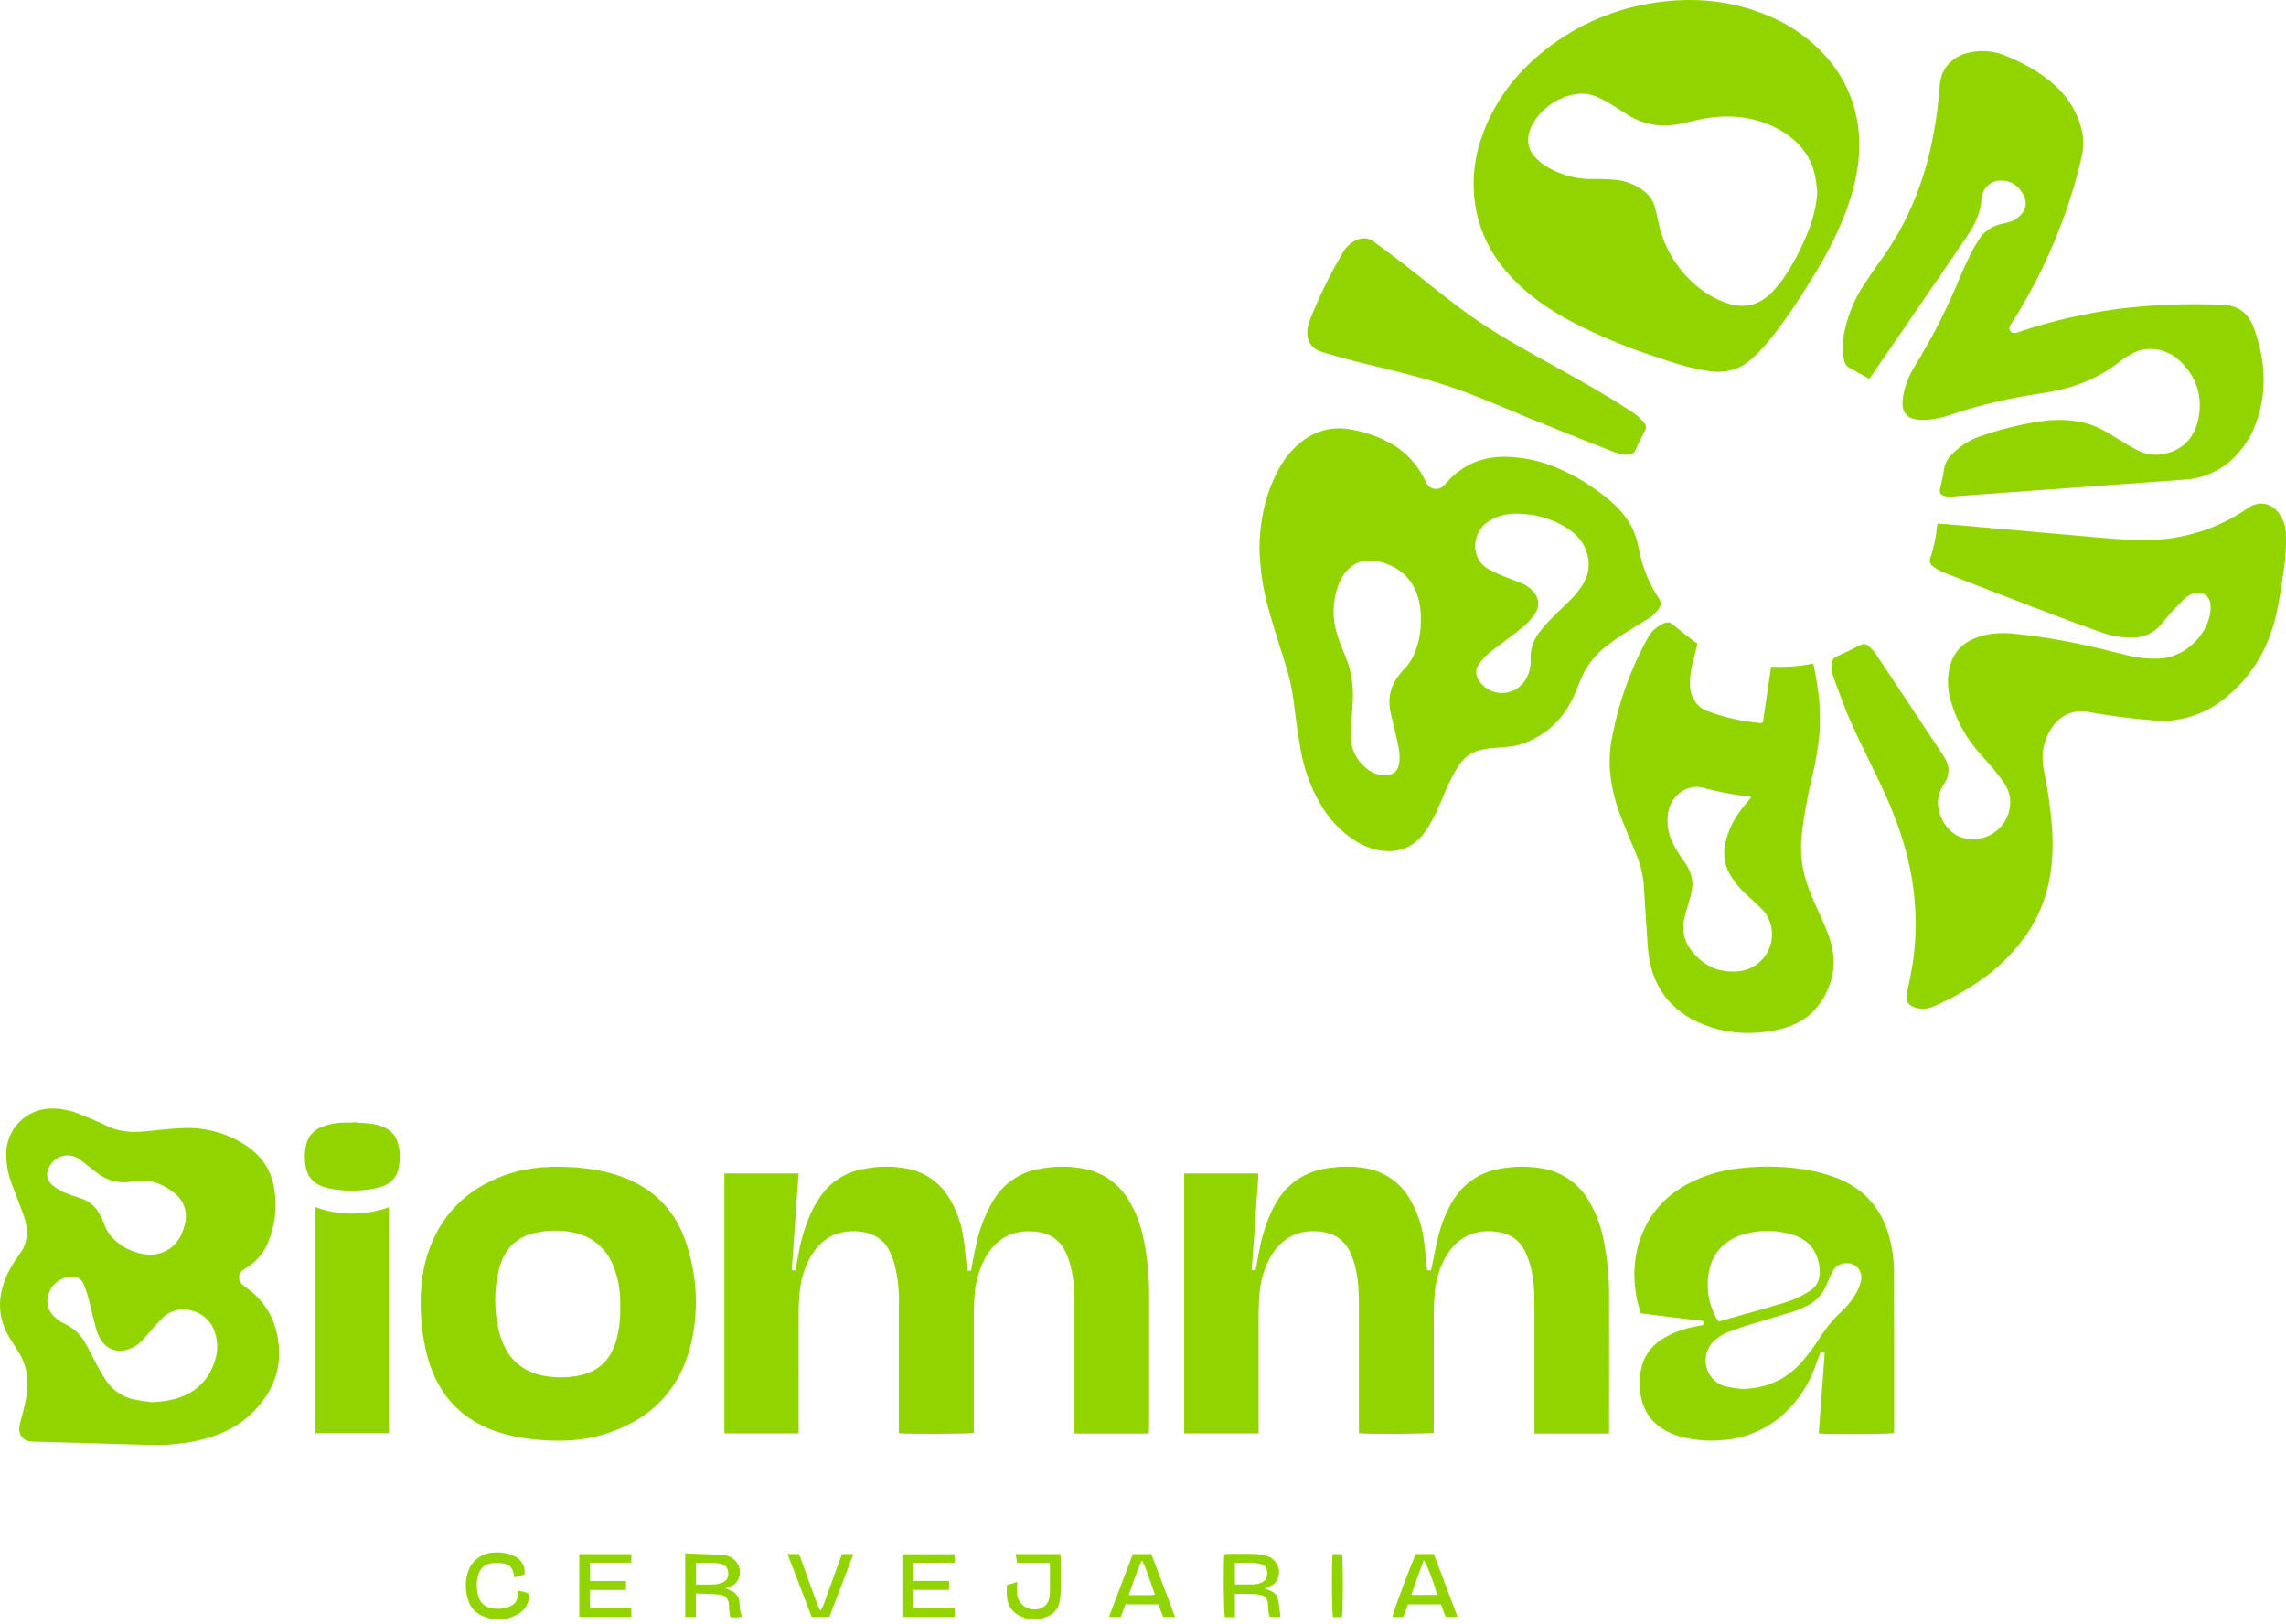 <svg width="283" height="201" viewBox="0 0 283 201" fill="none" xmlns="http://www.w3.org/2000/svg">
<path d="M60.651 200.357C60.458 200.289 60.265 200.216 60.073 200.156C59.587 200.025 59.142 199.774 58.778 199.427C58.414 199.079 58.143 198.646 57.989 198.167C57.588 197.04 57.56 195.814 57.909 194.67C58.108 193.985 58.516 193.379 59.076 192.938C59.636 192.497 60.321 192.242 61.033 192.209C61.884 192.118 62.744 192.24 63.536 192.566C64.559 193.024 65.067 193.868 64.924 194.925L63.702 195.274C63.672 195.203 63.646 195.13 63.627 195.055C63.512 194.154 63.171 193.698 62.325 193.542C61.793 193.451 61.25 193.451 60.718 193.542C59.908 193.683 59.416 194.243 59.192 195.026C58.949 195.894 58.967 196.815 59.245 197.672C59.337 198.017 59.525 198.328 59.786 198.572C60.047 198.815 60.371 198.981 60.721 199.05C61.454 199.229 62.224 199.192 62.937 198.943C63.835 198.615 64.176 198.029 64.067 197.055C64.067 197.021 64.093 196.982 64.122 196.896L64.945 197.091C65.465 197.227 65.53 197.318 65.465 197.873C65.312 199.016 64.598 199.677 63.583 200.075C63.322 200.18 63.046 200.266 62.778 200.362L60.651 200.357Z" fill="#92D400"/>
<path d="M127.009 200.357C126.881 200.299 126.748 200.232 126.626 200.185C126.113 200.03 125.657 199.73 125.31 199.322C124.964 198.913 124.743 198.414 124.673 197.883C124.625 197.332 124.621 196.778 124.66 196.227L125.962 195.828C125.936 195.981 125.919 196.135 125.91 196.289C125.877 196.702 125.885 197.118 125.936 197.529C126.006 197.866 126.156 198.182 126.373 198.45C126.591 198.717 126.869 198.929 127.185 199.066C127.502 199.204 127.846 199.263 128.19 199.24C128.534 199.217 128.867 199.111 129.162 198.932C129.333 198.831 129.481 198.697 129.599 198.538C129.717 198.379 129.802 198.198 129.85 198.005C129.925 197.746 129.969 197.478 129.98 197.209C129.995 196.065 129.98 194.92 129.98 193.777C129.971 193.678 129.956 193.579 129.935 193.482H125.912C125.85 193.1 125.793 192.766 125.73 192.389H131.256C131.276 192.579 131.308 192.758 131.31 192.935C131.31 194.266 131.323 195.599 131.31 196.93C131.308 197.386 131.263 197.841 131.175 198.289C131.091 198.743 130.88 199.164 130.565 199.501C130.251 199.839 129.846 200.08 129.399 200.195C129.268 200.243 129.139 200.296 129.014 200.357H127.009Z" fill="#92D400"/>
<path d="M239.872 64.81C240.812 64.883 241.742 64.948 242.672 65.029C244.453 65.182 246.236 65.346 248.017 65.505C250.608 65.734 253.197 65.974 255.79 66.192C258.548 66.424 261.303 66.713 264.065 66.841C268.101 67.028 271.989 66.32 275.619 64.482C276.532 64.026 277.41 63.504 278.246 62.919C279.741 61.862 281.371 62.294 282.308 63.818C282.715 64.452 282.946 65.182 282.98 65.935C283.043 67.496 282.956 69.059 282.72 70.603C282.42 72.556 282.168 74.525 281.699 76.439C280.735 80.366 278.762 83.73 275.603 86.308C273.716 87.908 271.392 88.906 268.932 89.172C268.186 89.241 267.435 89.246 266.687 89.188C263.969 88.979 261.264 88.631 258.581 88.146C256.608 87.797 255.012 88.521 253.92 90.229C253.444 90.967 253.118 91.792 252.962 92.656C252.806 93.52 252.822 94.407 253.009 95.265C253.521 97.71 253.869 100.187 254.051 102.678C254.324 107.121 253.673 111.36 251.22 115.177C249.594 117.662 247.489 119.799 245.028 121.463C243.299 122.662 241.455 123.686 239.523 124.52C238.959 124.798 238.328 124.916 237.701 124.859C237.392 124.824 237.09 124.743 236.805 124.619C236.125 124.304 235.899 123.77 236.05 123.031C236.31 121.786 236.584 120.546 236.784 119.297C237.161 116.802 237.248 114.273 237.045 111.758C236.664 106.55 235.008 101.707 232.782 97.033C231.54 94.429 230.23 91.838 229.048 89.198C228.267 87.435 227.644 85.594 226.965 83.787C226.768 83.258 226.697 82.69 226.757 82.128C226.766 81.931 226.835 81.742 226.953 81.584C227.071 81.427 227.234 81.308 227.421 81.243C228.374 80.829 229.311 80.373 230.23 79.892C230.618 79.689 230.954 79.675 231.272 79.944C231.597 80.2 231.887 80.499 232.134 80.832C234.979 85.092 237.814 89.358 240.641 93.63C241.404 94.783 241.422 95.927 240.625 97.127C239.622 98.648 239.711 100.252 240.625 101.793C241.539 103.335 242.88 103.973 244.614 103.876C245.779 103.782 246.864 103.25 247.653 102.389C248.442 101.527 248.877 100.399 248.869 99.231C248.846 98.455 248.607 97.701 248.179 97.054C247.752 96.414 247.289 95.799 246.794 95.21C246.085 94.364 245.32 93.565 244.617 92.713C243.174 90.953 242.111 88.914 241.492 86.724C241.075 85.34 241.042 83.868 241.398 82.467C241.562 81.774 241.876 81.126 242.32 80.57C242.763 80.014 243.324 79.562 243.963 79.249C245.014 78.736 246.159 78.447 247.327 78.4C248.687 78.306 250.025 78.53 251.366 78.691C255.342 79.17 259.23 80.082 263.104 81.061C264.495 81.429 265.933 81.586 267.37 81.527C270.494 81.363 273.379 78.611 273.661 75.507C273.684 75.238 273.674 74.968 273.632 74.702C273.605 74.473 273.527 74.254 273.402 74.059C273.278 73.865 273.111 73.702 272.915 73.582C272.718 73.462 272.497 73.388 272.267 73.366C272.038 73.344 271.806 73.374 271.591 73.455C271.194 73.58 270.827 73.786 270.513 74.059C269.841 74.679 269.211 75.361 268.601 76.028C268.208 76.454 267.87 76.934 267.482 77.368C267.065 77.852 266.55 78.241 265.971 78.51C265.393 78.78 264.763 78.923 264.125 78.931C262.79 78.966 261.459 78.754 260.201 78.306C258.001 77.54 255.816 76.725 253.639 75.895C249.299 74.242 244.97 72.573 240.651 70.887C240.173 70.688 239.721 70.431 239.305 70.122C239.129 70.007 239.001 69.833 238.942 69.631C238.884 69.43 238.9 69.214 238.987 69.023C239.4 67.799 239.668 66.531 239.786 65.245C239.803 65.098 239.832 64.952 239.872 64.81Z" fill="#92D400"/>
<path d="M155.915 67.867C155.928 65.102 156.454 61.511 158.237 58.191C158.817 57.08 159.579 56.074 160.492 55.215C162.474 53.392 164.776 52.663 167.455 53.207C169.012 53.494 170.517 54.015 171.918 54.751C173.889 55.789 175.468 57.44 176.418 59.454C176.473 59.568 176.522 59.683 176.585 59.79C176.681 59.981 176.822 60.147 176.996 60.273C177.171 60.398 177.373 60.479 177.585 60.51C177.797 60.541 178.014 60.52 178.217 60.449C178.419 60.378 178.602 60.259 178.748 60.102C178.884 59.972 179.009 59.826 179.129 59.688C181.188 57.399 183.761 56.415 186.828 56.563C189.163 56.668 191.451 57.251 193.552 58.274C195.725 59.29 197.746 60.605 199.556 62.18C201.04 63.513 202.194 65.068 202.681 67.044C202.861 67.771 202.983 68.513 203.178 69.234C203.638 70.947 204.37 72.574 205.347 74.054C205.495 74.242 205.576 74.475 205.576 74.714C205.576 74.953 205.495 75.186 205.347 75.374C205.011 75.875 204.566 76.294 204.045 76.598C202.941 77.27 201.837 77.939 200.751 78.637C200.139 79.03 199.556 79.467 198.973 79.905C197.457 81.027 196.29 82.557 195.609 84.316C195.301 85.097 195.002 85.878 194.63 86.612C193.25 89.344 191.122 91.229 188.19 92.159C187.089 92.51 185.93 92.479 184.805 92.599C184.304 92.645 183.806 92.724 183.316 92.836C182.223 93.079 181.268 93.737 180.652 94.672C180.176 95.404 179.752 96.168 179.381 96.958C178.847 98.085 178.41 99.26 177.879 100.39C177.519 101.185 177.1 101.953 176.626 102.686C175.113 104.96 173.022 105.767 170.353 105.189C169.46 104.98 168.608 104.621 167.835 104.126C166.046 103 164.56 101.453 163.508 99.619C162.287 97.552 161.45 95.281 161.037 92.917C160.68 90.953 160.406 88.974 160.177 86.99C159.971 85.317 159.603 83.668 159.078 82.066C158.456 80.103 157.826 78.142 157.256 76.166C156.439 73.472 155.988 70.681 155.915 67.867ZM175.889 76.72C175.889 76.46 175.905 76.179 175.889 75.91C175.673 72.768 174.124 70.398 170.861 69.552C168.791 69.013 167.098 69.737 166.065 71.606C165.882 71.933 165.729 72.277 165.609 72.632C164.937 74.577 164.923 76.689 165.57 78.642C165.83 79.493 166.166 80.332 166.52 81.152C167.411 83.214 167.609 85.363 167.429 87.573C167.335 88.737 167.268 89.901 167.236 91.065C167.214 91.806 167.36 92.542 167.663 93.218C167.965 93.895 168.417 94.494 168.984 94.971C169.622 95.584 170.461 95.944 171.345 95.984C172.465 96.015 173.129 95.463 173.231 94.349C173.291 93.79 173.272 93.225 173.173 92.672C172.887 91.245 172.522 89.834 172.197 88.417C171.984 87.609 171.946 86.764 172.088 85.941C172.332 84.709 172.994 83.712 173.84 82.829C174.557 82.069 175.085 81.151 175.384 80.15C175.745 79.045 175.915 77.887 175.889 76.725V76.72ZM187.951 63.594C187.721 63.594 187.492 63.581 187.263 63.594C186.112 63.64 185 64.017 184.058 64.68C182.365 65.914 181.818 69.088 184.36 70.502C184.865 70.781 185.387 71.03 185.922 71.247C186.672 71.557 187.443 71.814 188.193 72.124C188.782 72.344 189.316 72.69 189.755 73.14C190.518 73.963 190.666 75.01 190.055 75.944C189.7 76.483 189.276 76.972 188.792 77.397C188.078 78.03 187.294 78.587 186.537 79.173C185.779 79.759 184.959 80.332 184.214 80.965C183.792 81.333 183.417 81.753 183.099 82.215C182.602 82.92 182.649 83.649 183.152 84.363C183.493 84.838 183.951 85.218 184.481 85.466C185.011 85.715 185.595 85.823 186.179 85.781C186.763 85.74 187.326 85.549 187.816 85.228C188.305 84.906 188.704 84.465 188.974 83.946C189.362 83.204 189.542 82.371 189.495 81.535C189.443 80.4 189.797 79.285 190.492 78.387C190.943 77.788 191.431 77.219 191.953 76.681C192.75 75.858 193.593 75.082 194.403 74.273C195.08 73.622 195.658 72.877 196.119 72.059C196.677 71.046 196.827 69.857 196.538 68.737C196.174 67.226 195.236 66.154 193.963 65.352C192.163 64.215 190.079 63.608 187.951 63.599V63.594Z" fill="#92D400"/>
<path d="M231.407 46.898C230.527 46.408 229.709 45.958 228.897 45.499C228.428 45.239 228.314 44.763 228.23 44.286C228.059 43.069 228.128 41.831 228.436 40.641C228.869 38.744 229.638 36.941 230.707 35.316C231.363 34.303 232.042 33.3 232.753 32.326C236.224 27.585 238.328 22.27 239.378 16.513C239.744 14.57 239.995 12.608 240.13 10.636C240.268 8.482 241.627 6.962 243.82 6.501C245.274 6.173 246.793 6.296 248.176 6.852C250.423 7.764 252.559 8.891 254.363 10.547C255.934 11.932 257.071 13.743 257.634 15.76C257.967 16.992 257.984 18.288 257.683 19.528C255.982 26.759 253.077 33.652 249.09 39.919C248.992 40.055 248.905 40.199 248.83 40.349C248.777 40.451 248.754 40.567 248.764 40.682C248.775 40.797 248.818 40.906 248.888 40.997C248.959 41.089 249.054 41.158 249.163 41.196C249.272 41.235 249.389 41.242 249.502 41.216C249.705 41.175 249.904 41.115 250.095 41.036C254.124 39.693 258.274 38.745 262.487 38.206C266.705 37.699 270.958 37.544 275.202 37.74C277.158 37.81 278.327 38.797 278.999 40.529C279.074 40.724 279.155 40.917 279.212 41.117C279.407 41.773 279.626 42.419 279.775 43.096C280.488 46.32 280.405 49.504 279.199 52.613C278.737 53.823 278.071 54.944 277.231 55.928C276.397 56.935 275.367 57.76 274.202 58.353C273.038 58.946 271.765 59.294 270.46 59.376C267.575 59.589 264.69 59.798 261.805 60.003L251.405 60.756L242.812 61.378C242.398 61.409 241.984 61.454 241.567 61.469C241.339 61.482 241.11 61.467 240.885 61.425C240.164 61.274 240.042 61.05 240.208 60.342C240.375 59.633 240.549 58.923 240.643 58.204C240.754 57.433 241.121 56.723 241.685 56.186C242.681 55.17 243.909 54.411 245.262 53.973C247.68 53.13 250.173 52.519 252.707 52.15C254.482 51.878 256.292 51.943 258.042 52.34C259.417 52.681 260.631 53.345 261.815 54.1C262.761 54.702 263.727 55.28 264.724 55.793C265.763 56.311 266.953 56.438 268.078 56.152C270.406 55.616 271.723 54.027 272.169 51.767C272.689 49.062 271.932 46.69 269.945 44.763C269.444 44.258 268.846 43.859 268.188 43.59C267.529 43.322 266.823 43.189 266.112 43.2C265.358 43.206 264.617 43.404 263.961 43.776C263.414 44.07 262.892 44.407 262.399 44.783C259.521 47.059 256.196 48.197 252.611 48.713C248.881 49.248 245.206 50.11 241.627 51.291C240.591 51.672 239.506 51.904 238.404 51.978C238.071 51.992 237.738 51.982 237.406 51.949C236.143 51.806 235.485 51.098 235.524 49.827C235.558 49.226 235.66 48.63 235.828 48.051C236.1 47.066 236.52 46.127 237.073 45.268C239.229 41.777 241.091 38.112 242.64 34.313C243.054 33.313 243.52 32.334 243.997 31.363C244.281 30.785 244.619 30.235 244.955 29.683C245.263 29.19 245.666 28.763 246.142 28.429C246.618 28.095 247.157 27.86 247.726 27.738C248.049 27.658 248.379 27.598 248.697 27.501C248.979 27.433 249.25 27.322 249.499 27.173C250.702 26.35 251.298 25.142 250.205 23.655C249.945 23.263 249.593 22.939 249.18 22.712C248.768 22.485 248.306 22.362 247.835 22.353C247.256 22.315 246.684 22.492 246.228 22.852C245.773 23.211 245.466 23.727 245.369 24.299C245.336 24.441 245.313 24.585 245.301 24.731C245.171 26.428 244.434 27.887 243.505 29.264C242.515 30.733 241.51 32.188 240.51 33.649L231.821 46.328C231.691 46.505 231.555 46.687 231.407 46.898Z" fill="#92D400"/>
<path d="M230.162 18.01C230.162 21.187 229.347 24.186 228.16 27.1C227.225 29.352 226.117 31.529 224.845 33.61C222.999 36.682 221.046 39.687 218.76 42.463C218.158 43.181 217.505 43.854 216.804 44.476C215.312 45.814 213.534 46.215 211.573 45.939C209.128 45.59 206.803 44.801 204.48 44.005C201.119 42.895 197.851 41.523 194.705 39.901C191.984 38.458 189.45 36.761 187.307 34.526C184.909 32.035 183.284 29.129 182.685 25.697C182.179 22.768 182.437 19.758 183.435 16.958C184.977 12.5 187.742 8.94 191.422 6.074C195.331 3.018 199.971 1.038 204.881 0.329C209.743 -0.408 214.469 0.069 219.015 1.993C221.408 2.987 223.577 4.451 225.395 6.298C226.936 7.829 228.153 9.655 228.972 11.668C229.791 13.68 230.196 15.837 230.162 18.01ZM224.978 23.686C224.869 22.947 224.817 22.194 224.637 21.473C224.007 18.976 222.411 17.229 220.21 16.018C217.544 14.557 214.667 14.169 211.685 14.57C210.493 14.732 209.326 15.065 208.146 15.307C205.764 15.797 203.511 15.5 201.434 14.174C200.803 13.771 200.181 13.351 199.538 12.969C198.99 12.631 198.423 12.324 197.84 12.05C196.965 11.642 195.987 11.505 195.033 11.656C193.649 11.887 192.359 12.507 191.315 13.445C190.561 14.078 189.954 14.868 189.536 15.76C188.904 17.153 189.107 18.544 190.19 19.616C190.711 20.124 191.301 20.555 191.942 20.898C193.586 21.769 195.425 22.206 197.286 22.166C198.2 22.145 199.114 22.178 200.025 22.265C201.318 22.393 202.547 22.889 203.566 23.694C204.205 24.173 204.664 24.854 204.868 25.626C205.001 26.147 205.147 26.668 205.248 27.202C205.786 30.111 207.236 32.775 209.388 34.805C210.641 36.036 212.154 36.969 213.815 37.537C215.916 38.234 217.77 37.797 219.309 36.235C219.976 35.549 220.575 34.8 221.096 33.998C222.294 32.143 223.284 30.162 224.048 28.09C224.582 26.678 224.896 25.193 224.978 23.686Z" fill="#92D400"/>
<path d="M199.199 177.463H189.963V176.708C189.963 171.709 189.963 166.709 189.963 161.71C189.963 160.064 189.909 158.416 189.492 156.812C189.321 156.148 189.085 155.502 188.786 154.885C188.076 153.445 186.854 152.692 185.284 152.487C182.034 152.057 179.967 153.661 178.774 155.963C178.149 157.192 177.762 158.527 177.634 159.9C177.543 160.788 177.501 161.686 177.498 162.579C177.498 167.287 177.498 171.995 177.498 176.703V177.369C177.022 177.51 169.215 177.552 168.231 177.419V176.708C168.231 171.646 168.231 166.584 168.231 161.522C168.231 159.918 168.161 158.314 167.757 156.749C167.604 156.145 167.394 155.556 167.13 154.991C166.432 153.52 165.229 152.71 163.63 152.494C160.8 152.112 158.615 153.213 157.224 155.713C156.477 157.112 156.033 158.653 155.922 160.236C155.844 161.043 155.816 161.855 155.813 162.668C155.813 167.334 155.813 172 155.813 176.666V177.448H146.6V145.266H155.756C155.779 146.599 155.594 147.911 155.519 149.229C155.443 150.547 155.339 151.885 155.245 153.216C155.152 154.546 155.055 155.866 154.962 157.179C155.425 157.299 155.425 157.299 155.498 156.918C155.67 155.999 155.818 155.072 156.019 154.161C156.347 152.633 156.85 151.147 157.519 149.734C159.081 146.492 161.685 144.787 165.229 144.508C166.618 144.354 168.023 144.413 169.395 144.683C170.447 144.908 171.442 145.348 172.316 145.975C173.19 146.602 173.925 147.403 174.475 148.328C175.399 149.869 176.002 151.58 176.249 153.359C176.428 154.51 176.509 155.674 176.626 156.832C176.642 156.976 176.657 157.116 176.673 157.249C177.176 157.312 177.163 157.309 177.251 156.866C177.511 155.624 177.728 154.374 178.032 153.14C178.339 151.849 178.802 150.599 179.41 149.419C180.871 146.604 183.157 144.969 186.318 144.589C187.948 144.35 189.606 144.388 191.224 144.701C192.33 144.927 193.378 145.379 194.302 146.028C195.226 146.678 196.007 147.51 196.596 148.474C197.507 149.971 198.148 151.616 198.489 153.335C198.988 155.722 199.226 158.157 199.199 160.595C199.218 165.99 199.199 171.386 199.199 176.781V177.463Z" fill="#92D400"/>
<path d="M142.223 177.463H133.021V176.708C133.021 171.542 133.021 166.376 133.021 161.21C133.055 159.647 132.88 158.086 132.5 156.569C132.342 155.988 132.127 155.422 131.86 154.882C131.136 153.45 129.925 152.679 128.352 152.489C125.431 152.135 123.246 153.299 121.871 155.911C121.172 157.29 120.757 158.795 120.65 160.337C120.58 161.118 120.554 161.918 120.554 162.707C120.543 167.352 120.543 171.998 120.554 176.643V177.377C120.082 177.51 112.205 177.552 111.281 177.422V176.708C111.281 171.604 111.281 166.501 111.281 161.397C111.322 159.771 111.147 158.147 110.76 156.567C110.609 156.005 110.405 155.458 110.151 154.934C109.45 153.489 108.25 152.708 106.68 152.494C103.816 152.109 101.636 153.229 100.243 155.767C99.571 157.019 99.154 158.39 99.014 159.803C98.918 160.713 98.87 161.628 98.871 162.543C98.858 167.251 98.871 171.959 98.871 176.666V177.448H89.676V145.268H98.86C98.579 149.258 98.298 153.213 98.017 157.2L98.465 157.306C98.613 156.525 98.743 155.76 98.894 155.01C99.19 153.348 99.689 151.729 100.381 150.19C100.706 149.492 101.084 148.821 101.514 148.182C102.118 147.279 102.9 146.507 103.812 145.914C104.724 145.322 105.746 144.92 106.818 144.735C108.676 144.336 110.595 144.323 112.458 144.696C113.503 144.913 114.492 145.346 115.36 145.966C116.229 146.587 116.959 147.381 117.504 148.299C118.389 149.741 118.979 151.344 119.239 153.015C119.442 154.202 119.525 155.411 119.66 156.608C119.686 156.832 119.705 157.056 119.728 157.306H120.207C120.395 156.33 120.564 155.369 120.77 154.416C121.059 152.963 121.513 151.548 122.124 150.198C122.402 149.593 122.72 149.007 123.077 148.445C123.683 147.468 124.49 146.63 125.444 145.988C126.399 145.346 127.479 144.914 128.613 144.722C130.494 144.336 132.434 144.331 134.318 144.706C135.414 144.929 136.452 145.375 137.368 146.016C138.285 146.657 139.06 147.48 139.645 148.432C140.669 150.01 141.242 151.765 141.622 153.591C142.063 155.82 142.275 158.088 142.254 160.361C142.254 165.86 142.254 171.36 142.254 176.859C142.252 177.036 142.236 177.221 142.223 177.463Z" fill="#92D400"/>
<path d="M12.543 178.697C9.679 178.619 6.838 178.546 3.987 178.458C2.774 178.421 2.146 177.494 2.461 176.294C2.737 175.252 3.016 174.211 3.216 173.143C3.405 172.2 3.446 171.234 3.336 170.279C3.216 169.305 2.893 168.368 2.388 167.526C2.071 166.987 1.727 166.464 1.386 165.943C-0.557 162.975 -0.338 159.973 1.302 156.973C1.67 156.298 2.151 155.689 2.573 155.046C3.203 154.122 3.459 152.995 3.292 151.89C3.198 151.315 3.047 150.751 2.841 150.205C2.412 149.01 1.922 147.838 1.49 146.646C1.013 145.421 0.768 144.117 0.769 142.802C0.781 141.337 1.366 139.934 2.397 138.894C3.429 137.853 4.826 137.256 6.292 137.23C7.524 137.217 8.745 137.455 9.882 137.93C10.984 138.368 12.083 138.824 13.145 139.35C14.681 140.107 16.293 140.219 17.957 140.06C19.488 139.915 21.019 139.717 22.558 139.657C25.262 139.518 27.942 140.216 30.234 141.657C32.273 142.94 33.604 144.781 33.953 147.177C34.335 149.474 34.046 151.832 33.12 153.968C32.56 155.236 31.618 156.298 30.424 157.004C30.315 157.064 30.209 157.131 30.107 157.202C29.957 157.299 29.833 157.43 29.744 157.585C29.655 157.739 29.604 157.913 29.596 158.091C29.587 158.269 29.621 158.447 29.695 158.609C29.769 158.772 29.881 158.914 30.021 159.025C30.281 159.256 30.581 159.457 30.859 159.676C33.164 161.48 34.317 163.871 34.528 166.769C34.77 170.073 33.458 172.737 31.159 174.971C29.268 176.809 26.92 177.796 24.389 178.356C22.364 178.782 20.295 178.953 18.228 178.866L12.546 178.7L12.543 178.697ZM18.845 173.591C19.626 173.505 20.35 173.487 21.037 173.331C23.766 172.75 25.712 171.221 26.592 168.508C27.039 167.192 26.979 165.757 26.425 164.482C25.42 162.118 21.998 161.191 20.061 163.207C19.67 163.61 19.301 164.035 18.926 164.454C18.47 164.975 18.032 165.495 17.556 165.99C17.122 166.446 16.587 166.793 15.994 167.003C14.431 167.552 13.08 167.034 12.317 165.558C12.14 165.227 11.999 164.878 11.898 164.516C11.671 163.696 11.497 162.86 11.278 162.035C11.061 161.065 10.787 160.108 10.458 159.171C10.078 158.194 9.416 157.9 8.403 158.1C7.833 158.19 7.302 158.444 6.873 158.831C6.445 159.217 6.138 159.72 5.989 160.277C5.651 161.431 6.026 162.42 6.932 163.186C7.264 163.47 7.633 163.709 8.028 163.897C9.1 164.387 9.986 165.209 10.557 166.24C11.002 167.021 11.372 167.831 11.801 168.618C12.21 169.413 12.659 170.186 13.148 170.935C13.952 172.124 15.188 172.953 16.593 173.247C17.348 173.414 18.139 173.484 18.845 173.591ZM18.749 155.343C19.094 155.302 19.437 155.24 19.774 155.155C21.597 154.616 22.483 153.241 22.899 151.51C23.261 149.966 22.753 148.646 21.563 147.656C21.026 147.234 20.436 146.884 19.808 146.614C18.673 146.081 17.465 146.094 16.254 146.292C15.513 146.414 14.754 146.382 14.026 146.195C13.298 146.009 12.616 145.673 12.025 145.208C11.341 144.688 10.674 144.167 10.007 143.633C9.72 143.39 9.382 143.213 9.019 143.117C8.655 143.021 8.274 143.007 7.904 143.076C7.534 143.145 7.184 143.296 6.88 143.518C6.576 143.739 6.325 144.026 6.146 144.357C5.625 145.26 5.745 146.104 6.541 146.763C6.979 147.113 7.462 147.403 7.976 147.625C8.629 147.897 9.296 148.134 9.973 148.336C10.482 148.493 10.955 148.75 11.363 149.092C11.771 149.434 12.107 149.854 12.351 150.328C12.571 150.705 12.755 151.103 12.9 151.515C13.525 153.58 16.069 155.288 18.749 155.343Z" fill="#92D400"/>
<path d="M210.151 79.678C209.946 80.498 209.74 81.3 209.542 82.105C209.299 82.989 209.188 83.904 209.214 84.821C209.218 85.641 209.5 86.435 210.013 87.073C210.315 87.444 210.698 87.74 211.133 87.938C213.27 88.765 215.512 89.291 217.794 89.5C217.88 89.509 217.968 89.509 218.054 89.5C218.121 89.481 218.186 89.454 218.247 89.419C218.577 87.163 218.914 84.867 219.26 82.532C221.012 82.624 222.768 82.495 224.488 82.149C224.655 83.05 224.832 83.899 224.965 84.753C225.303 86.831 225.39 88.943 225.225 91.042C225.044 92.801 224.74 94.545 224.317 96.263C223.769 98.527 223.354 100.821 223.072 103.134C222.782 105.48 223.078 107.86 223.934 110.063C224.431 111.321 225.001 112.547 225.551 113.784C226.134 115.099 226.689 116.419 226.907 117.857C227.1 119.033 227.02 120.237 226.676 121.377C225.691 124.585 223.614 126.661 220.309 127.421C217.104 128.16 213.911 128.038 210.86 126.819C206.55 125.098 204.313 121.796 203.988 117.185C203.806 114.633 203.668 112.076 203.491 109.522C203.388 108.212 203.069 106.928 202.548 105.722C201.92 104.225 201.29 102.731 200.699 101.218C199.933 99.303 199.459 97.284 199.293 95.229C199.217 93.751 199.341 92.27 199.663 90.826C200.479 86.694 201.927 82.713 203.957 79.022C204.355 78.26 204.987 77.645 205.761 77.27C206.482 76.918 206.704 76.983 207.324 77.501C208.073 78.129 208.857 78.715 209.631 79.324C209.782 79.431 209.956 79.556 210.151 79.678ZM216.804 98.702C216.734 98.667 216.661 98.639 216.586 98.616C214.644 98.397 212.721 98.031 210.834 97.523C210.474 97.422 210.098 97.39 209.727 97.429C207.967 97.653 206.67 99.051 206.472 100.869C206.329 102.14 206.574 103.424 207.175 104.553C207.58 105.302 208.036 106.023 208.54 106.709C209.274 107.735 209.657 108.845 209.464 110.094C209.385 110.545 209.28 110.99 209.149 111.428C208.956 112.131 208.724 112.821 208.555 113.529C208.219 114.933 208.394 116.279 209.243 117.461C210.719 119.515 212.753 120.492 215.278 120.237C215.892 120.17 216.486 119.981 217.024 119.68C217.563 119.378 218.034 118.971 218.412 118.483C218.789 117.994 219.064 117.435 219.219 116.838C219.375 116.241 219.408 115.618 219.317 115.008C219.199 114.049 218.756 113.16 218.062 112.487C217.471 111.904 216.849 111.35 216.239 110.787C215.356 110.001 214.613 109.07 214.042 108.035C213.479 106.953 213.312 105.709 213.57 104.517C213.961 102.449 215.036 100.736 216.401 99.179C216.521 99.03 216.646 98.879 216.804 98.702Z" fill="#92D400"/>
<path d="M52.079 161.389C52.079 159.02 52.355 156.702 53.206 154.463C55.011 149.739 58.432 146.753 63.205 145.245C65.601 144.485 68.067 144.36 70.553 144.479C72.552 144.552 74.532 144.893 76.441 145.492C80.667 146.87 83.562 149.638 84.945 153.874C86.288 157.844 86.51 162.108 85.586 166.196C84.226 172.117 80.453 175.856 74.675 177.593C72.236 178.325 69.728 178.458 67.194 178.281C65.575 178.186 63.969 177.928 62.401 177.513C57.414 176.125 54.276 172.909 52.912 167.935C52.359 165.797 52.079 163.598 52.079 161.389ZM76.784 161.84C76.784 161.579 76.784 161.298 76.784 161.027C76.768 159.508 76.463 158.006 75.886 156.601C75.475 155.582 74.816 154.681 73.969 153.981C73.122 153.282 72.113 152.804 71.035 152.593C69.422 152.243 67.751 152.263 66.147 152.65C64.153 153.109 62.791 154.322 62.059 156.233C61.946 156.524 61.85 156.822 61.773 157.124C61.267 159.168 61.169 161.292 61.486 163.373C61.614 164.278 61.84 165.166 62.158 166.022C63.028 168.308 64.689 169.727 67.088 170.266C68.435 170.546 69.821 170.582 71.181 170.373C73.803 170.013 75.503 168.576 76.261 166.037C76.647 164.673 76.824 163.257 76.784 161.84Z" fill="#92D400"/>
<path d="M203.105 162.576C202.923 161.873 202.691 161.183 202.571 160.472C202.087 157.637 202.311 154.866 203.519 152.229C204.821 149.364 207.016 147.406 209.844 146.115C211.652 145.303 213.58 144.794 215.552 144.607C218.348 144.286 221.176 144.373 223.947 144.867C225.092 145.079 226.216 145.391 227.306 145.799C230.834 147.14 233.035 149.705 233.951 153.351C234.287 154.642 234.462 155.97 234.472 157.304C234.488 163.865 234.492 170.426 234.485 176.986C234.485 177.13 234.472 177.27 234.467 177.403C233.993 177.541 226.001 177.578 225.16 177.442C225.405 174.104 225.652 170.758 225.895 167.438C225.499 167.232 225.361 167.383 225.249 167.698C224.968 168.503 224.697 169.315 224.348 170.091C223.447 172.194 222.056 174.051 220.291 175.507C218.372 177.063 216.035 178.015 213.576 178.244C211.731 178.455 209.864 178.322 208.068 177.851C207.707 177.753 207.352 177.631 207.006 177.486C204.446 176.445 203.168 174.476 203.004 171.758C202.931 170.822 203.029 169.881 203.293 168.979C203.697 167.649 204.572 166.512 205.753 165.779C206.981 165.028 208.336 164.507 209.75 164.24C210.011 164.18 210.271 164.141 210.545 164.087C210.727 164.05 210.94 164.037 210.938 163.777C210.935 163.516 210.727 163.516 210.539 163.49L206.264 162.97L203.105 162.576ZM215.661 171.951C218.661 171.893 221.158 170.784 223.114 168.537C223.871 167.652 224.567 166.717 225.197 165.738C225.955 164.516 226.868 163.398 227.913 162.41C228.673 161.725 229.316 160.921 229.819 160.03C230.086 159.562 230.28 159.056 230.394 158.53C230.457 158.259 230.456 157.977 230.389 157.708C230.322 157.438 230.192 157.188 230.01 156.978C229.828 156.768 229.598 156.604 229.341 156.5C229.083 156.396 228.804 156.355 228.527 156.379C228.18 156.378 227.839 156.476 227.544 156.66C227.249 156.844 227.012 157.108 226.861 157.421C226.585 157.957 226.34 158.512 226.113 159.069C225.646 160.245 224.739 161.192 223.585 161.709C223.079 161.959 222.557 162.177 222.023 162.36C220.476 162.845 218.914 163.28 217.364 163.756C216.211 164.113 215.049 164.449 213.935 164.897C213.298 165.152 212.713 165.522 212.208 165.988C211.777 166.39 211.461 166.9 211.291 167.465C211.122 168.03 211.105 168.63 211.244 169.204C211.382 169.777 211.67 170.304 212.078 170.73C212.486 171.156 213.001 171.465 213.568 171.628C214.257 171.777 214.954 171.884 215.656 171.948L215.661 171.951ZM212.74 163.55C212.77 163.563 212.801 163.572 212.833 163.576C215.612 162.795 218.401 162.03 221.166 161.186C222.071 160.874 222.943 160.475 223.77 159.993C224.9 159.381 225.389 158.431 225.272 157.098C225.087 155.015 224.017 153.507 222.023 152.89C220.068 152.259 217.971 152.214 215.992 152.762C213.617 153.434 212.037 154.95 211.565 157.434C211.165 159.479 211.536 161.601 212.607 163.389C212.646 163.447 212.69 163.501 212.74 163.55Z" fill="#92D400"/>
<path d="M201.066 56.291C200.625 56.207 200.189 56.091 199.764 55.944C196.28 54.572 192.796 53.197 189.331 51.778C186.25 50.518 183.211 49.156 180.063 48.062C176.538 46.838 172.918 45.979 169.296 45.104C167.432 44.664 165.593 44.143 163.758 43.607C162.195 43.146 161.57 41.998 161.935 40.378C162.007 40.055 162.103 39.738 162.224 39.43C163.346 36.646 164.67 33.948 166.187 31.358C166.528 30.732 167.034 30.211 167.65 29.853C168.484 29.392 169.309 29.348 170.109 29.944C171.309 30.84 172.525 31.717 173.707 32.637C176.108 34.501 178.454 36.438 180.891 38.253C183.849 40.459 187.026 42.331 190.252 44.117C193.913 46.146 197.593 48.138 201.116 50.403C201.59 50.705 202.082 50.986 202.522 51.333C202.907 51.645 203.26 51.993 203.577 52.374C203.689 52.513 203.754 52.684 203.761 52.862C203.768 53.041 203.717 53.217 203.616 53.364C203.243 54.059 202.892 54.77 202.574 55.486C202.256 56.202 202.084 56.316 201.066 56.291Z" fill="#92D400"/>
<path d="M39.059 149.44C41.995 150.509 45.214 150.509 48.149 149.44V177.422H39.059V149.44Z" fill="#92D400"/>
<path d="M43.653 138.925C44.434 138.99 45.228 139.022 46.009 139.131C48.332 139.454 49.394 140.6 49.488 142.935C49.507 143.496 49.458 144.058 49.342 144.607C49.256 145.124 49.028 145.606 48.684 146.001C48.34 146.395 47.892 146.686 47.392 146.841C46.743 147.059 46.072 147.207 45.392 147.281C43.842 147.47 42.272 147.415 40.739 147.117C40.515 147.07 40.294 147.011 40.077 146.94C38.817 146.524 38.038 145.675 37.83 144.36C37.688 143.516 37.704 142.653 37.877 141.816C37.978 141.282 38.218 140.784 38.573 140.373C38.927 139.961 39.384 139.65 39.898 139.472C40.798 139.146 41.747 138.976 42.705 138.97C43.017 138.97 43.327 138.97 43.639 138.97L43.653 138.925Z" fill="#92D400"/>
<path d="M84.825 192.306C86.432 192.363 87.968 192.41 89.512 192.478C89.741 192.501 89.965 192.558 90.176 192.647C90.454 192.742 90.709 192.895 90.924 193.095C91.138 193.294 91.309 193.537 91.425 193.807C91.54 194.077 91.597 194.368 91.593 194.662C91.589 194.955 91.523 195.245 91.4 195.511C91.319 195.703 91.198 195.877 91.047 196.02C90.895 196.164 90.716 196.275 90.52 196.347C90.33 196.425 90.137 196.49 89.822 196.607C90.049 196.717 90.176 196.795 90.312 196.842C90.667 196.938 90.98 197.148 91.203 197.441C91.425 197.733 91.545 198.091 91.543 198.459C91.564 198.748 91.577 199.039 91.627 199.326C91.676 199.612 91.765 199.847 91.851 200.143C91.373 200.245 90.88 200.257 90.398 200.18C90.351 199.891 90.296 199.61 90.265 199.328C90.242 199.12 90.265 198.912 90.247 198.703C90.187 197.922 89.853 197.48 89.08 197.402C88.135 197.303 87.177 197.31 86.151 197.266V200.175H84.836L84.825 192.306ZM86.159 196.154C86.895 196.154 87.596 196.175 88.294 196.154C88.649 196.139 88.999 196.072 89.335 195.956C89.599 195.881 89.826 195.713 89.976 195.483C90.125 195.254 90.187 194.978 90.15 194.706C90.122 194.071 89.853 193.72 89.197 193.579C88.197 193.368 87.19 193.506 86.169 193.472L86.159 196.154Z" fill="#92D400"/>
<path d="M152.85 200.187H151.636C151.493 199.732 151.436 193.899 151.561 192.428C151.69 192.394 151.823 192.372 151.957 192.363C153.082 192.363 154.206 192.334 155.342 192.378C155.881 192.397 156.415 192.493 156.928 192.662C157.205 192.757 157.459 192.91 157.674 193.11C157.888 193.311 158.058 193.554 158.172 193.824C158.285 194.095 158.341 194.386 158.334 194.679C158.328 194.973 158.259 195.261 158.133 195.526C158.049 195.717 157.926 195.889 157.773 196.031C157.62 196.173 157.439 196.282 157.243 196.352C157.058 196.427 156.868 196.495 156.56 196.612C156.729 196.7 156.903 196.777 157.081 196.844C157.862 197.081 158.211 197.625 158.295 198.406C158.36 198.977 158.443 199.547 158.524 200.161H157.17C157.125 199.943 157.058 199.69 157.026 199.432C156.99 199.125 156.995 198.81 156.967 198.5C156.958 198.237 156.856 197.985 156.68 197.788C156.504 197.592 156.264 197.464 156.003 197.427C155.66 197.357 155.312 197.319 154.962 197.315C154.3 197.297 153.636 197.315 152.878 197.315V200.198L152.85 200.187ZM152.876 196.138C153.68 196.138 154.423 196.159 155.162 196.138C155.492 196.121 155.818 196.051 156.126 195.93C156.691 195.709 156.925 195.261 156.87 194.628C156.873 194.375 156.783 194.13 156.617 193.938C156.452 193.746 156.223 193.621 155.972 193.586C154.954 193.352 153.925 193.501 152.876 193.469V196.138Z" fill="#92D400"/>
<path d="M113.036 193.464V195.708H117.491V196.823H113.044V199.075C114.737 199.106 116.429 199.075 118.181 199.096V200.164H111.708V192.401H118.179V193.443C117.356 193.443 116.51 193.456 115.666 193.459L113.036 193.464Z" fill="#92D400"/>
<path d="M77.501 195.725V196.831H73.037V199.076C73.587 199.076 74.139 199.089 74.691 199.092H78.154V200.159H71.71V192.397H78.157V193.454H73.043V195.725H77.501Z" fill="#92D400"/>
<path d="M139.333 198.609L138.75 200.171H137.284C138.276 197.552 139.252 194.964 140.237 192.386H142.533C143.497 194.935 144.478 197.523 145.481 200.174H143.997C143.801 199.653 143.603 199.132 143.403 198.612L139.333 198.609ZM142.978 197.414C142.718 196.674 142.486 195.971 142.229 195.279C141.971 194.586 141.77 193.847 141.348 193.177C140.742 194.576 140.242 195.982 139.734 197.463H142.614C142.736 197.454 142.858 197.438 142.978 197.414Z" fill="#92D400"/>
<path d="M175.288 192.381H177.506L180.451 200.164H178.967L178.384 198.615H174.311C174.108 199.135 173.913 199.656 173.715 200.177H172.379C172.392 199.745 174.866 193.107 175.288 192.381ZM177.892 197.443C177.715 196.456 176.59 193.464 176.249 193.154C175.707 194.576 175.207 195.987 174.712 197.443H177.892Z" fill="#92D400"/>
<path d="M97.498 192.378H98.907C98.983 192.569 99.071 192.774 99.147 192.983C99.841 194.92 100.542 196.857 101.248 198.794C101.321 199.011 101.433 199.212 101.579 199.388C101.946 198.847 102.1 198.248 102.313 197.677C102.527 197.107 102.74 196.503 102.951 195.917C103.162 195.331 103.375 194.743 103.589 194.157C103.802 193.571 104.013 192.988 104.23 192.389H105.651L102.678 200.169H100.483L97.498 192.378Z" fill="#92D400"/>
<path d="M166.114 200.19H165.01C164.872 199.743 164.841 193.16 164.974 192.397H166.13C166.278 192.897 166.273 199.701 166.114 200.19Z" fill="#92D400"/>
</svg>
